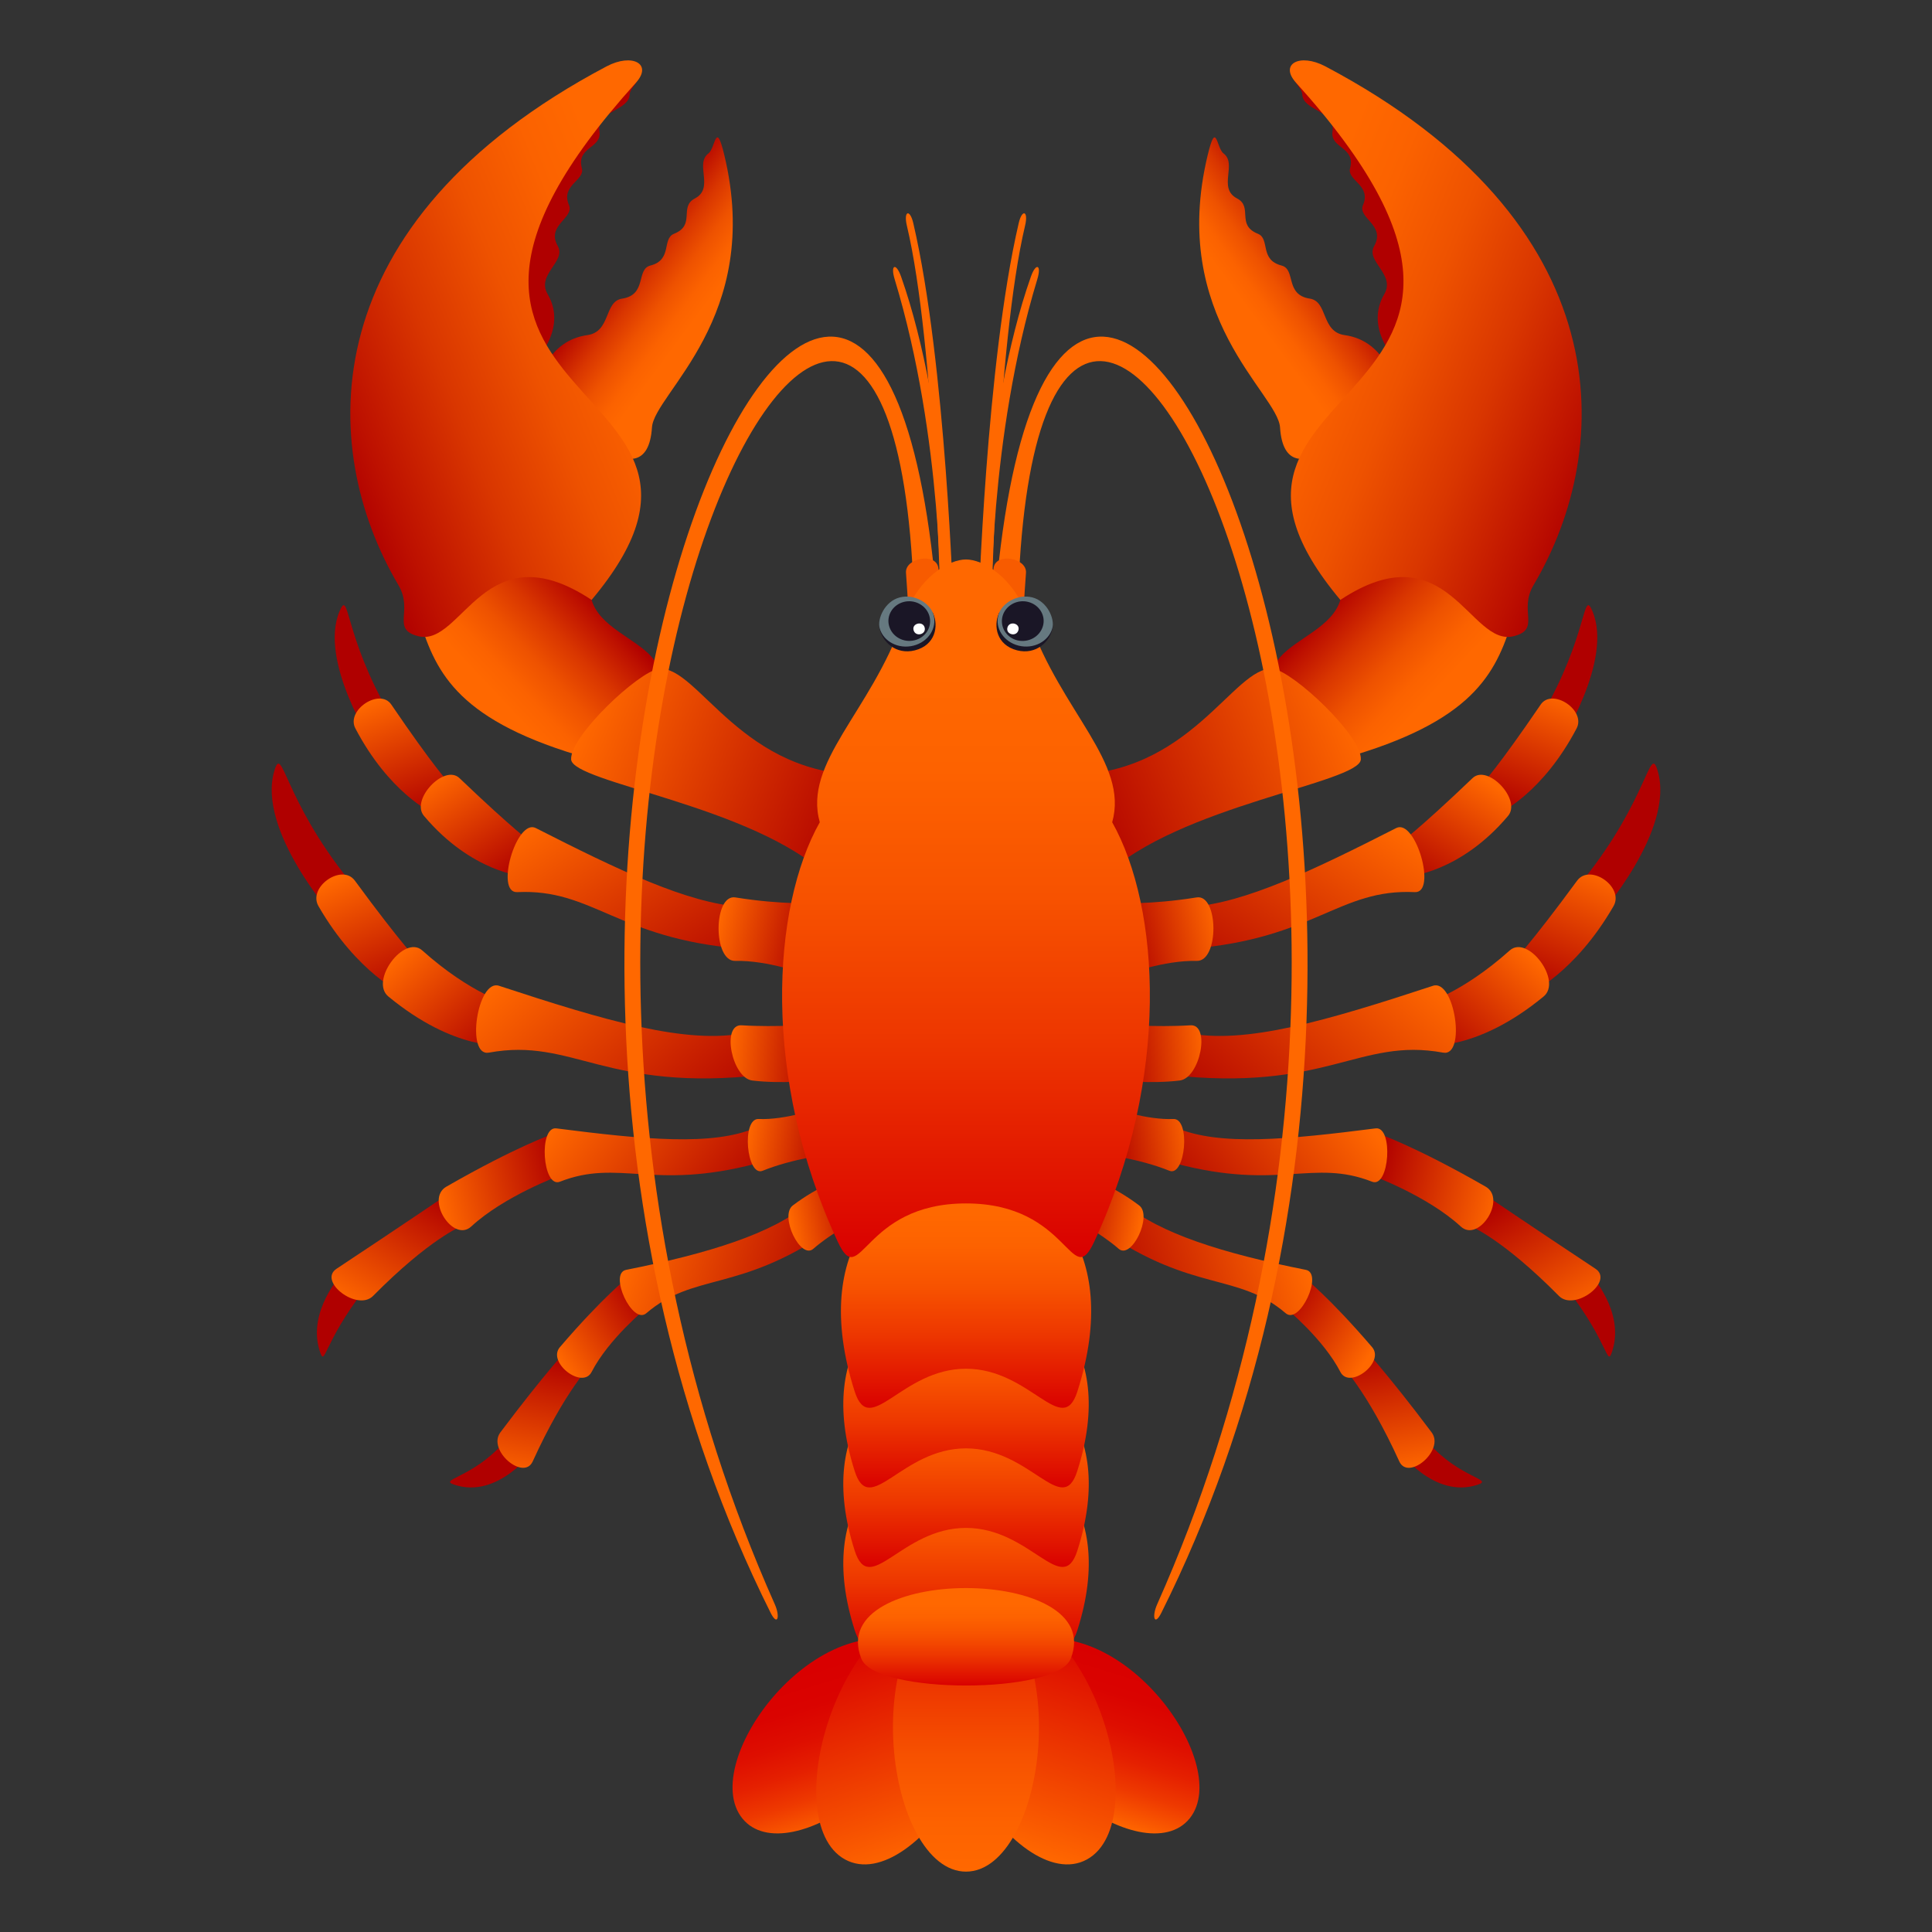 <?xml version="1.0" encoding="utf-8"?>
<!-- Generator: Adobe Illustrator 15.0.0, SVG Export Plug-In . SVG Version: 6.00 Build 0)  -->
<!DOCTYPE svg PUBLIC "-//W3C//DTD SVG 1.1//EN" "http://www.w3.org/Graphics/SVG/1.1/DTD/svg11.dtd">
<svg version="1.1" id="Layer_1" xmlns:x="http://ns.adobe.com/Extensibility/1.0/" xmlns:i="http://ns.adobe.com/AdobeIllustrator/10.0/" xmlns:graph="http://ns.adobe.com/Graphs/1.0/"
	 xmlns="http://www.w3.org/2000/svg" xmlns:xlink="http://www.w3.org/1999/xlink" xmlns:a="http://ns.adobe.com/AdobeSVGViewerExtensions/3.0/"
	 x="0px" y="0px" width="64px" height="64px" viewBox="0 0 64 64" enable-background="new 0 0 64 64" xml:space="preserve">
<rect x="0" y="0" width="64" height="64" fill="#333333" stroke="none"/>
<linearGradient id="SVGID_1_" gradientUnits="userSpaceOnUse" x1="450.39" y1="-127.593" x2="457.175" y2="-131.731" gradientTransform="matrix(0.452 -0.471 0.742 0.6 -72.517 349.024)">
	<stop  offset="0" style="stop-color:#FF6800"/>
	<stop  offset="0.064" style="stop-color:#FA5A00"/>
	<stop  offset="0.233" style="stop-color:#EE3900"/>
	<stop  offset="0.408" style="stop-color:#E52000"/>
	<stop  offset="0.59" style="stop-color:#DE0E00"/>
	<stop  offset="0.781" style="stop-color:#DA0300"/>
	<stop  offset="1" style="stop-color:#D90000"/>
	<a:midPointStop  offset="0" style="stop-color:#FF6800"/>
	<a:midPointStop  offset="0.267" style="stop-color:#FF6800"/>
	<a:midPointStop  offset="1" style="stop-color:#D90000"/>
</linearGradient>
<path fill="url(#SVGID_1_)" d="M33.533,54.56c3.383-1.568,7.373,3.818,5.877,5.676C37.918,62.093,32.537,58.437,33.533,54.56z"/>
<linearGradient id="SVGID_2_" gradientUnits="userSpaceOnUse" x1="1328.976" y1="562.704" x2="1335.761" y2="558.566" gradientTransform="matrix(-0.452 -0.471 -0.742 0.6 1045.824 349.024)">
	<stop  offset="0" style="stop-color:#FF6800"/>
	<stop  offset="0.064" style="stop-color:#FA5A00"/>
	<stop  offset="0.233" style="stop-color:#EE3900"/>
	<stop  offset="0.408" style="stop-color:#E52000"/>
	<stop  offset="0.59" style="stop-color:#DE0E00"/>
	<stop  offset="0.781" style="stop-color:#DA0300"/>
	<stop  offset="1" style="stop-color:#D90000"/>
	<a:midPointStop  offset="0" style="stop-color:#FF6800"/>
	<a:midPointStop  offset="0.267" style="stop-color:#FF6800"/>
	<a:midPointStop  offset="1" style="stop-color:#D90000"/>
</linearGradient>
<path fill="url(#SVGID_2_)" d="M30.466,54.56c-3.384-1.568-7.373,3.818-5.876,5.676C26.081,62.093,31.461,58.437,30.466,54.56z"/>
<linearGradient id="SVGID_3_" gradientUnits="userSpaceOnUse" x1="178.72" y1="-132.716" x2="176.681" y2="-136.043" gradientTransform="matrix(0.927 -0.374 0.374 0.927 -92.537 200.896)">
	<stop  offset="0.164" style="stop-color:#FF6800"/>
	<stop  offset="0.302" style="stop-color:#FB6200"/>
	<stop  offset="0.484" style="stop-color:#EE5200"/>
	<stop  offset="0.691" style="stop-color:#D93600"/>
	<stop  offset="0.914" style="stop-color:#BD1000"/>
	<stop  offset="1" style="stop-color:#B00000"/>
	<a:midPointStop  offset="0.164" style="stop-color:#FF6800"/>
	<a:midPointStop  offset="0.648" style="stop-color:#FF6800"/>
	<a:midPointStop  offset="1" style="stop-color:#B00000"/>
</linearGradient>
<path fill="url(#SVGID_3_)" d="M17.858,12.596c0.819,1.405,3.574,4.091,3.739,1.564c0.073-1.135,3.696-3.637,2.396-9.025
	c-0.285-1.187-0.292-0.226-0.525-0.053c-0.463,0.347,0.206,1.15-0.448,1.491c-0.539,0.281,0.037,0.879-0.69,1.17
	c-0.413,0.165-0.046,0.865-0.785,1.053c-0.485,0.125-0.102,0.969-0.935,1.096c-0.608,0.092-0.368,1.101-1.156,1.209
	C18.151,11.282,17.858,12.596,17.858,12.596z"/>
<path fill="#B00000" d="M17.829,11.836c-1.693,0.237-5.644-0.201-3.59-1.844c0.926-0.742,0.877-4.953,6.261-7.23
	c1.182-0.502,0.367,0.081,0.359,0.36c-0.015,0.552-1.105,0.538-1.001,1.231c0.083,0.571-0.772,0.503-0.583,1.221
	c0.108,0.408-0.711,0.555-0.427,1.219c0.184,0.438-0.764,0.661-0.37,1.36c0.289,0.508-0.719,0.937-0.336,1.591
	C18.775,10.826,17.829,11.836,17.829,11.836z"/>
<linearGradient id="SVGID_4_" gradientUnits="userSpaceOnUse" x1="260.144" y1="55.111" x2="265.626" y2="55.111" gradientTransform="matrix(-0.728 0.686 -0.686 -0.728 247.137 -118.249)">
	<stop  offset="0" style="stop-color:#B00000"/>
	<stop  offset="0.086" style="stop-color:#BD1000"/>
	<stop  offset="0.309" style="stop-color:#D93600"/>
	<stop  offset="0.516" style="stop-color:#EE5200"/>
	<stop  offset="0.698" style="stop-color:#FB6200"/>
	<stop  offset="0.836" style="stop-color:#FF6800"/>
	<a:midPointStop  offset="0" style="stop-color:#B00000"/>
	<a:midPointStop  offset="0.351" style="stop-color:#B00000"/>
	<a:midPointStop  offset="0.836" style="stop-color:#FF6800"/>
</linearGradient>
<path fill="url(#SVGID_4_)" d="M19.923,25.237c4.36-3.885,0.199-3.583-0.325-5.363c-1.238-2.93-4.499,0.208-5.637,0.858
	C14.521,22.479,15.407,24.048,19.923,25.237z"/>
<linearGradient id="SVGID_5_" gradientUnits="userSpaceOnUse" x1="436.487" y1="-26.099" x2="443.386" y2="-19.2" gradientTransform="matrix(-0.92 0.391 -0.391 -0.92 420.023 -167.713)">
	<stop  offset="0" style="stop-color:#B00000"/>
	<stop  offset="1" style="stop-color:#FF6800"/>
	<a:midPointStop  offset="0" style="stop-color:#B00000"/>
	<a:midPointStop  offset="0.5" style="stop-color:#B00000"/>
	<a:midPointStop  offset="1" style="stop-color:#FF6800"/>
</linearGradient>
<path fill="url(#SVGID_5_)" d="M18.919,25.154c0.031,0.778,6.067,1.535,8.494,3.876c0,0,2.276-3.378,1.367-3.36
	c-4.213,0.09-5.637-3.62-6.951-3.518C21.143,22.254,18.89,24.375,18.919,25.154z"/>
<linearGradient id="SVGID_6_" gradientUnits="userSpaceOnUse" x1="165.598" y1="-134.094" x2="179.807" y2="-134.094" gradientTransform="matrix(0.927 -0.374 0.374 0.927 -92.537 200.896)">
	<stop  offset="0" style="stop-color:#B00000"/>
	<stop  offset="0.086" style="stop-color:#BD1000"/>
	<stop  offset="0.309" style="stop-color:#D93600"/>
	<stop  offset="0.516" style="stop-color:#EE5200"/>
	<stop  offset="0.698" style="stop-color:#FB6200"/>
	<stop  offset="0.836" style="stop-color:#FF6800"/>
	<a:midPointStop  offset="0" style="stop-color:#B00000"/>
	<a:midPointStop  offset="0.351" style="stop-color:#B00000"/>
	<a:midPointStop  offset="0.836" style="stop-color:#FF6800"/>
</linearGradient>
<path fill="url(#SVGID_6_)" d="M20.093,2.199c-9.779,5.171-9.6,12.615-6.895,17.183c0.507,0.855-0.255,1.465,0.659,1.693
	c1.463,0.366,2.186-3.554,5.741-1.202c6.353-7.578-8.512-6.078,1.467-17.132C21.63,2.117,20.942,1.75,20.093,2.199z"/>
<linearGradient id="SVGID_7_" gradientUnits="userSpaceOnUse" x1="1054.242" y1="220.137" x2="1052.203" y2="216.81" gradientTransform="matrix(-0.927 -0.374 -0.374 0.927 1100.479 200.896)">
	<stop  offset="0.164" style="stop-color:#FF6800"/>
	<stop  offset="0.302" style="stop-color:#FB6200"/>
	<stop  offset="0.484" style="stop-color:#EE5200"/>
	<stop  offset="0.691" style="stop-color:#D93600"/>
	<stop  offset="0.914" style="stop-color:#BD1000"/>
	<stop  offset="1" style="stop-color:#B00000"/>
	<a:midPointStop  offset="0.164" style="stop-color:#FF6800"/>
	<a:midPointStop  offset="0.648" style="stop-color:#FF6800"/>
	<a:midPointStop  offset="1" style="stop-color:#B00000"/>
</linearGradient>
<path fill="url(#SVGID_7_)" d="M46.141,12.596c-0.818,1.405-3.574,4.091-3.738,1.564c-0.073-1.135-3.697-3.637-2.396-9.025
	c0.285-1.187,0.291-0.226,0.524-0.053c0.463,0.347-0.204,1.15,0.448,1.491c0.539,0.281-0.037,0.879,0.689,1.17
	c0.414,0.165,0.046,0.865,0.785,1.053c0.484,0.125,0.103,0.969,0.936,1.096c0.607,0.092,0.368,1.101,1.156,1.209
	C45.848,11.282,46.141,12.596,46.141,12.596z"/>
<path fill="#B00000" d="M46.17,11.836c1.693,0.237,5.645-0.201,3.59-1.844c-0.926-0.742-0.876-4.953-6.262-7.23
	c-1.182-0.502-0.366,0.081-0.359,0.36c0.016,0.552,1.107,0.538,1.002,1.231c-0.084,0.571,0.772,0.503,0.582,1.221
	c-0.107,0.408,0.711,0.555,0.428,1.219c-0.185,0.438,0.764,0.661,0.369,1.36c-0.288,0.508,0.719,0.937,0.336,1.591
	C45.224,10.826,46.17,11.836,46.17,11.836z"/>
<linearGradient id="SVGID_8_" gradientUnits="userSpaceOnUse" x1="-426.761" y1="-592.335" x2="-421.278" y2="-592.335" gradientTransform="matrix(0.728 0.686 0.686 -0.728 760.806 -118.249)">
	<stop  offset="0" style="stop-color:#B00000"/>
	<stop  offset="0.086" style="stop-color:#BD1000"/>
	<stop  offset="0.309" style="stop-color:#D93600"/>
	<stop  offset="0.516" style="stop-color:#EE5200"/>
	<stop  offset="0.698" style="stop-color:#FB6200"/>
	<stop  offset="0.836" style="stop-color:#FF6800"/>
	<a:midPointStop  offset="0" style="stop-color:#B00000"/>
	<a:midPointStop  offset="0.351" style="stop-color:#B00000"/>
	<a:midPointStop  offset="0.836" style="stop-color:#FF6800"/>
</linearGradient>
<path fill="url(#SVGID_8_)" d="M44.077,25.237c-4.36-3.885-0.2-3.583,0.323-5.363c1.238-2.93,4.499,0.208,5.639,0.858
	C49.479,22.479,48.592,24.048,44.077,25.237z"/>
<linearGradient id="SVGID_9_" gradientUnits="userSpaceOnUse" x1="-432.162" y1="-395.573" x2="-425.264" y2="-388.675" gradientTransform="matrix(0.92 0.391 0.391 -0.92 587.92 -167.713)">
	<stop  offset="0" style="stop-color:#B00000"/>
	<stop  offset="1" style="stop-color:#FF6800"/>
	<a:midPointStop  offset="0" style="stop-color:#B00000"/>
	<a:midPointStop  offset="0.5" style="stop-color:#B00000"/>
	<a:midPointStop  offset="1" style="stop-color:#FF6800"/>
</linearGradient>
<path fill="url(#SVGID_9_)" d="M45.08,25.154c-0.031,0.778-6.067,1.535-8.493,3.876c0,0-2.275-3.378-1.367-3.36
	c4.214,0.09,5.636-3.62,6.95-3.518C42.856,22.254,45.11,24.375,45.08,25.154z"/>
<linearGradient id="SVGID_10_" gradientUnits="userSpaceOnUse" x1="1041.12" y1="218.758" x2="1055.329" y2="218.758" gradientTransform="matrix(-0.927 -0.374 -0.374 0.927 1100.479 200.896)">
	<stop  offset="0" style="stop-color:#B00000"/>
	<stop  offset="0.086" style="stop-color:#BD1000"/>
	<stop  offset="0.309" style="stop-color:#D93600"/>
	<stop  offset="0.516" style="stop-color:#EE5200"/>
	<stop  offset="0.698" style="stop-color:#FB6200"/>
	<stop  offset="0.836" style="stop-color:#FF6800"/>
	<a:midPointStop  offset="0" style="stop-color:#B00000"/>
	<a:midPointStop  offset="0.351" style="stop-color:#B00000"/>
	<a:midPointStop  offset="0.836" style="stop-color:#FF6800"/>
</linearGradient>
<path fill="url(#SVGID_10_)" d="M43.906,2.199c9.779,5.171,9.6,12.615,6.895,17.183c-0.508,0.855,0.255,1.465-0.659,1.693
	c-1.464,0.366-2.187-3.554-5.741-1.202c-6.352-7.578,8.514-6.078-1.467-17.132C42.369,2.117,43.057,1.75,43.906,2.199z"/>
<path fill="#B00000" d="M51.637,24.677c0,0,1.817-2.781,1.113-4.434c-0.326-0.772-0.143,0.821-1.671,3.432
	C50.934,23.921,51.637,24.677,51.637,24.677z"/>
<linearGradient id="SVGID_11_" gradientUnits="userSpaceOnUse" x1="-395.259" y1="-314.89" x2="-395.259" y2="-310.699" gradientTransform="matrix(0.932 0.361 0.361 -0.932 532.209 -123.906)">
	<stop  offset="0" style="stop-color:#B00000"/>
	<stop  offset="1" style="stop-color:#FF6800"/>
	<a:midPointStop  offset="0" style="stop-color:#B00000"/>
	<a:midPointStop  offset="0.5" style="stop-color:#B00000"/>
	<a:midPointStop  offset="1" style="stop-color:#FF6800"/>
</linearGradient>
<path fill="url(#SVGID_11_)" d="M49.704,26.916c0,0,1.405-0.655,2.522-2.785c0.322-0.607-0.808-1.354-1.189-0.791
	c-1.385,2.035-1.889,2.573-1.889,2.573L49.704,26.916z"/>
<linearGradient id="SVGID_12_" gradientUnits="userSpaceOnUse" x1="-408.581" y1="-440.809" x2="-408.581" y2="-436.576" gradientTransform="matrix(0.839 0.544 0.544 -0.839 629.702 -118.065)">
	<stop  offset="0" style="stop-color:#B00000"/>
	<stop  offset="1" style="stop-color:#FF6800"/>
	<a:midPointStop  offset="0" style="stop-color:#B00000"/>
	<a:midPointStop  offset="0.5" style="stop-color:#B00000"/>
	<a:midPointStop  offset="1" style="stop-color:#FF6800"/>
</linearGradient>
<path fill="url(#SVGID_12_)" d="M46.664,29.03c0,0,1.713-0.125,3.293-2.003c0.451-0.534-0.674-1.731-1.178-1.25
	c-1.816,1.738-2.432,2.17-2.432,2.17L46.664,29.03z"/>
<linearGradient id="SVGID_13_" gradientUnits="userSpaceOnUse" x1="-411.446" y1="-447.884" x2="-411.446" y2="-439.555" gradientTransform="matrix(0.839 0.544 0.544 -0.839 629.702 -118.065)">
	<stop  offset="0" style="stop-color:#B00000"/>
	<stop  offset="1" style="stop-color:#FF6800"/>
	<a:midPointStop  offset="0" style="stop-color:#B00000"/>
	<a:midPointStop  offset="0.5" style="stop-color:#B00000"/>
	<a:midPointStop  offset="1" style="stop-color:#FF6800"/>
</linearGradient>
<path fill="url(#SVGID_13_)" d="M39.458,30.039c1.786-0.128,4.038-1.207,6.794-2.609c0.641-0.325,1.359,2.157,0.617,2.123
	c-2.506-0.12-3.311,1.537-7.411,1.873V30.039z"/>
<linearGradient id="SVGID_14_" gradientUnits="userSpaceOnUse" x1="-142.046" y1="-864.84" x2="-142.046" y2="-861.623" gradientTransform="matrix(0.295 1.27 0.974 -0.226 921.409 15.919)">
	<stop  offset="0" style="stop-color:#B00000"/>
	<stop  offset="1" style="stop-color:#FF6800"/>
	<a:midPointStop  offset="0" style="stop-color:#B00000"/>
	<a:midPointStop  offset="0.5" style="stop-color:#B00000"/>
	<a:midPointStop  offset="1" style="stop-color:#FF6800"/>
</linearGradient>
<path fill="url(#SVGID_14_)" d="M37.306,32.278c0,0,1.252-0.473,2.339-0.447c0.746,0.019,0.725-2.22-0.005-2.103
	c-1.575,0.252-2.619,0.185-2.619,0.185L37.306,32.278z"/>
<path fill="#B00000" d="M52.94,30.38c0,0,2.558-2.873,1.973-4.844c-0.272-0.919-0.292,0.909-2.481,3.633
	C52.225,29.427,52.94,30.38,52.94,30.38z"/>
<linearGradient id="SVGID_15_" gradientUnits="userSpaceOnUse" x1="-482.398" y1="-340.784" x2="-482.398" y2="-335.991" gradientTransform="matrix(0.804 0.341 0.365 -0.861 563.005 -96.113)">
	<stop  offset="0" style="stop-color:#B00000"/>
	<stop  offset="1" style="stop-color:#FF6800"/>
	<a:midPointStop  offset="0" style="stop-color:#B00000"/>
	<a:midPointStop  offset="0.5" style="stop-color:#B00000"/>
	<a:midPointStop  offset="1" style="stop-color:#FF6800"/>
</linearGradient>
<path fill="url(#SVGID_15_)" d="M50.649,32.925c0,0,1.508-0.67,2.798-2.902c0.373-0.633-0.771-1.436-1.203-0.85
	c-1.563,2.129-2.123,2.691-2.123,2.691L50.649,32.925z"/>
<linearGradient id="SVGID_16_" gradientUnits="userSpaceOnUse" x1="-396.316" y1="-546.172" x2="-396.316" y2="-541.579" gradientTransform="matrix(0.74 0.673 0.673 -0.74 708.214 -102.642)">
	<stop  offset="0" style="stop-color:#B00000"/>
	<stop  offset="1" style="stop-color:#FF6800"/>
	<a:midPointStop  offset="0" style="stop-color:#B00000"/>
	<a:midPointStop  offset="0.5" style="stop-color:#B00000"/>
	<a:midPointStop  offset="1" style="stop-color:#FF6800"/>
</linearGradient>
<path fill="url(#SVGID_16_)" d="M47.302,34.626c0,0,1.619,0.207,3.829-1.613c0.635-0.517-0.521-2.066-1.121-1.527
	c-1.607,1.439-2.862,1.776-2.862,1.776L47.302,34.626z"/>
<linearGradient id="SVGID_17_" gradientUnits="userSpaceOnUse" x1="-403.6" y1="-535.085" x2="-403.6" y2="-526.368" gradientTransform="matrix(0.755 0.656 0.656 -0.755 696.173 -101.308)">
	<stop  offset="0" style="stop-color:#B00000"/>
	<stop  offset="1" style="stop-color:#FF6800"/>
	<a:midPointStop  offset="0" style="stop-color:#B00000"/>
	<a:midPointStop  offset="0.5" style="stop-color:#B00000"/>
	<a:midPointStop  offset="1" style="stop-color:#FF6800"/>
</linearGradient>
<path fill="url(#SVGID_17_)" d="M39.289,34.21c1.945,0.41,4.695-0.409,8.182-1.555c0.717-0.234,1.107,2.357,0.334,2.215
	c-2.803-0.513-3.844,1.321-9.085,0.738C38.856,35.116,39.013,34.628,39.289,34.21z"/>
<linearGradient id="SVGID_18_" gradientUnits="userSpaceOnUse" x1="-98.296" y1="-915.231" x2="-98.296" y2="-912.325" gradientTransform="matrix(0.141 1.297 0.994 -0.108 960.686 63.684)">
	<stop  offset="0" style="stop-color:#B00000"/>
	<stop  offset="1" style="stop-color:#FF6800"/>
	<a:midPointStop  offset="0" style="stop-color:#B00000"/>
	<a:midPointStop  offset="0.5" style="stop-color:#B00000"/>
	<a:midPointStop  offset="1" style="stop-color:#FF6800"/>
</linearGradient>
<path fill="url(#SVGID_18_)" d="M37.021,35.793c0,0,1.102,0.118,2.06,0c0.674-0.083,1.029-1.87,0.354-1.829
	c-1.168,0.072-2.395-0.029-2.395-0.029L37.021,35.793z"/>
<path fill="#B00000" d="M52.68,42.204c0,0,1.145,1.232,0.733,2.535c-0.191,0.607-0.082-0.21-1.503-2.043
	C51.773,42.522,52.68,42.204,52.68,42.204z"/>
<linearGradient id="SVGID_19_" gradientUnits="userSpaceOnUse" x1="-105.7" y1="-1021.624" x2="-105.7" y2="-1016.575" gradientTransform="matrix(0.746 -0.453 0.485 0.799 624.202 808.03)">
	<stop  offset="0" style="stop-color:#B00000"/>
	<stop  offset="1" style="stop-color:#FF6800"/>
	<a:midPointStop  offset="0" style="stop-color:#B00000"/>
	<a:midPointStop  offset="0.5" style="stop-color:#B00000"/>
	<a:midPointStop  offset="1" style="stop-color:#FF6800"/>
</linearGradient>
<path fill="url(#SVGID_19_)" d="M49.08,39.502c0,0,1.686,1.147,3.77,2.526c0.632,0.417-0.686,1.426-1.207,0.903
	c-1.875-1.896-2.92-2.308-2.92-2.308L49.08,39.502z"/>
<linearGradient id="SVGID_20_" gradientUnits="userSpaceOnUse" x1="4.715" y1="-1013.855" x2="4.715" y2="-1009.643" gradientTransform="matrix(-0.234 0.972 0.972 0.234 1032.082 271.8)">
	<stop  offset="0" style="stop-color:#B00000"/>
	<stop  offset="1" style="stop-color:#FF6800"/>
	<a:midPointStop  offset="0" style="stop-color:#B00000"/>
	<a:midPointStop  offset="0.5" style="stop-color:#B00000"/>
	<a:midPointStop  offset="1" style="stop-color:#FF6800"/>
</linearGradient>
<path fill="url(#SVGID_20_)" d="M45.47,38.947c0,0,1.823,0.672,2.919,1.682c0.598,0.552,1.533-0.913,0.826-1.319
	c-2.325-1.335-3.523-1.743-3.523-1.743L45.47,38.947z"/>
<linearGradient id="SVGID_21_" gradientUnits="userSpaceOnUse" x1="-372.166" y1="-658.317" x2="-372.166" y2="-651.347" gradientTransform="matrix(0.607 0.795 0.795 -0.607 788.424 -63.059)">
	<stop  offset="0" style="stop-color:#B00000"/>
	<stop  offset="1" style="stop-color:#FF6800"/>
	<a:midPointStop  offset="0" style="stop-color:#B00000"/>
	<a:midPointStop  offset="0.5" style="stop-color:#B00000"/>
	<a:midPointStop  offset="1" style="stop-color:#FF6800"/>
</linearGradient>
<path fill="url(#SVGID_21_)" d="M38.953,37.354c1.438,0.619,3.713,0.395,6.618,0.025c0.595-0.073,0.456,1.993-0.119,1.767
	c-1.962-0.769-3.073,0.302-6.499-0.6V37.354z"/>
<linearGradient id="SVGID_22_" gradientUnits="userSpaceOnUse" x1="-115.215" y1="-897.787" x2="-115.215" y2="-894.999" gradientTransform="matrix(0.207 1.288 0.987 -0.159 946.737 43.588)">
	<stop  offset="0" style="stop-color:#B00000"/>
	<stop  offset="1" style="stop-color:#FF6800"/>
	<a:midPointStop  offset="0" style="stop-color:#B00000"/>
	<a:midPointStop  offset="0.5" style="stop-color:#B00000"/>
	<a:midPointStop  offset="1" style="stop-color:#FF6800"/>
</linearGradient>
<path fill="url(#SVGID_22_)" d="M36.497,38.229c0,0,1.239,0.148,2.239,0.554c0.533,0.216,0.713-1.743,0.133-1.715
	c-0.871,0.043-2.033-0.363-2.033-0.363L36.497,38.229z"/>
<path fill="#B00000" d="M46.313,48.022c0,0,1.18,1.662,2.652,1.156c0.509-0.174-0.598-0.219-1.624-1.359
	C47.236,47.704,46.313,48.022,46.313,48.022z"/>
<linearGradient id="SVGID_23_" gradientUnits="userSpaceOnUse" x1="-303.277" y1="-888.879" x2="-303.277" y2="-884.256" gradientTransform="matrix(0.855 -0.174 0.187 0.916 471.164 806.007)">
	<stop  offset="0" style="stop-color:#B00000"/>
	<stop  offset="1" style="stop-color:#FF6800"/>
	<a:midPointStop  offset="0" style="stop-color:#B00000"/>
	<a:midPointStop  offset="0.5" style="stop-color:#B00000"/>
	<a:midPointStop  offset="1" style="stop-color:#FF6800"/>
</linearGradient>
<path fill="url(#SVGID_23_)" d="M45.078,44.546c0,0,0.881,0.948,2.347,2.904c0.443,0.59-0.771,1.618-1.071,0.963
	c-1.081-2.377-1.965-3.246-1.965-3.246L45.078,44.546z"/>
<linearGradient id="SVGID_24_" gradientUnits="userSpaceOnUse" x1="214.326" y1="-1047.438" x2="214.326" y2="-1043.984" gradientTransform="matrix(-0.549 0.836 0.836 0.549 1035.825 438.834)">
	<stop  offset="0" style="stop-color:#B00000"/>
	<stop  offset="1" style="stop-color:#FF6800"/>
	<a:midPointStop  offset="0" style="stop-color:#B00000"/>
	<a:midPointStop  offset="0.5" style="stop-color:#B00000"/>
	<a:midPointStop  offset="1" style="stop-color:#FF6800"/>
</linearGradient>
<path fill="url(#SVGID_24_)" d="M42.605,43.345c0,0,1.238,1.016,1.797,2.103c0.304,0.591,1.485-0.315,1.05-0.823
	c-1.431-1.669-2.253-2.309-2.253-2.309L42.605,43.345z"/>
<linearGradient id="SVGID_25_" gradientUnits="userSpaceOnUse" x1="-266.744" y1="-842.011" x2="-266.744" y2="-835.086" gradientTransform="matrix(0.303 0.953 0.953 -0.303 919.646 42.235)">
	<stop  offset="0" style="stop-color:#B00000"/>
	<stop  offset="1" style="stop-color:#FF6800"/>
	<a:midPointStop  offset="0" style="stop-color:#B00000"/>
	<a:midPointStop  offset="0.5" style="stop-color:#B00000"/>
	<a:midPointStop  offset="1" style="stop-color:#FF6800"/>
</linearGradient>
<path fill="url(#SVGID_25_)" d="M37.258,39.882c1.158,0.977,3.242,1.635,6.002,2.184c0.586,0.118-0.207,1.833-0.668,1.438
	c-1.59-1.36-3.047-0.676-6.028-2.708C36.803,40.496,37.036,40.192,37.258,39.882z"/>
<linearGradient id="SVGID_26_" gradientUnits="userSpaceOnUse" x1="23.693" y1="-1009.041" x2="23.693" y2="-1006.612" gradientTransform="matrix(-0.239 1.282 0.983 0.184 1033.045 194.879)">
	<stop  offset="0" style="stop-color:#B00000"/>
	<stop  offset="1" style="stop-color:#FF6800"/>
	<a:midPointStop  offset="0" style="stop-color:#B00000"/>
	<a:midPointStop  offset="0.5" style="stop-color:#B00000"/>
	<a:midPointStop  offset="1" style="stop-color:#FF6800"/>
</linearGradient>
<path fill="url(#SVGID_26_)" d="M35.431,40.288c0,0,1.029,0.557,1.626,1.08c0.424,0.372,1.131-1.093,0.68-1.436
	c-0.837-0.635-1.69-0.946-1.69-0.946L35.431,40.288z"/>
<path fill="#B00000" d="M12.363,24.677c0,0-1.817-2.781-1.113-4.434c0.326-0.772,0.143,0.821,1.671,3.432
	C13.067,23.921,12.363,24.677,12.363,24.677z"/>
<linearGradient id="SVGID_27_" gradientUnits="userSpaceOnUse" x1="349.94" y1="-26.321" x2="349.94" y2="-22.13" gradientTransform="matrix(-0.932 0.361 -0.361 -0.932 330.891 -123.906)">
	<stop  offset="0" style="stop-color:#B00000"/>
	<stop  offset="1" style="stop-color:#FF6800"/>
	<a:midPointStop  offset="0" style="stop-color:#B00000"/>
	<a:midPointStop  offset="0.5" style="stop-color:#B00000"/>
	<a:midPointStop  offset="1" style="stop-color:#FF6800"/>
</linearGradient>
<path fill="url(#SVGID_27_)" d="M14.296,26.916c0,0-1.405-0.655-2.523-2.785c-0.322-0.607,0.808-1.354,1.19-0.791
	c1.384,2.035,1.888,2.573,1.888,2.573L14.296,26.916z"/>
<linearGradient id="SVGID_28_" gradientUnits="userSpaceOnUse" x1="261.734" y1="-5.76" x2="261.734" y2="-1.527" gradientTransform="matrix(-0.839 0.544 -0.544 -0.839 233.398 -118.065)">
	<stop  offset="0" style="stop-color:#B00000"/>
	<stop  offset="1" style="stop-color:#FF6800"/>
	<a:midPointStop  offset="0" style="stop-color:#B00000"/>
	<a:midPointStop  offset="0.5" style="stop-color:#B00000"/>
	<a:midPointStop  offset="1" style="stop-color:#FF6800"/>
</linearGradient>
<path fill="url(#SVGID_28_)" d="M17.336,29.03c0,0-1.712-0.125-3.292-2.003c-0.452-0.534,0.673-1.731,1.178-1.25
	c1.817,1.738,2.431,2.17,2.431,2.17L17.336,29.03z"/>
<linearGradient id="SVGID_29_" gradientUnits="userSpaceOnUse" x1="258.868" y1="-12.835" x2="258.868" y2="-4.505" gradientTransform="matrix(-0.839 0.544 -0.544 -0.839 233.398 -118.065)">
	<stop  offset="0" style="stop-color:#B00000"/>
	<stop  offset="1" style="stop-color:#FF6800"/>
	<a:midPointStop  offset="0" style="stop-color:#B00000"/>
	<a:midPointStop  offset="0.5" style="stop-color:#B00000"/>
	<a:midPointStop  offset="1" style="stop-color:#FF6800"/>
</linearGradient>
<path fill="url(#SVGID_29_)" d="M24.542,30.039c-1.786-0.128-4.038-1.207-6.794-2.609c-0.64-0.325-1.359,2.157-0.616,2.123
	c2.505-0.12,3.311,1.537,7.411,1.873V30.039z"/>
<linearGradient id="SVGID_30_" gradientUnits="userSpaceOnUse" x1="-3.398" y1="-86.496" x2="-3.398" y2="-83.278" gradientTransform="matrix(-0.295 1.27 -0.974 -0.226 -58.309 15.919)">
	<stop  offset="0" style="stop-color:#B00000"/>
	<stop  offset="1" style="stop-color:#FF6800"/>
	<a:midPointStop  offset="0" style="stop-color:#B00000"/>
	<a:midPointStop  offset="0.5" style="stop-color:#B00000"/>
	<a:midPointStop  offset="1" style="stop-color:#FF6800"/>
</linearGradient>
<path fill="url(#SVGID_30_)" d="M26.694,32.278c0,0-1.252-0.473-2.339-0.447c-0.746,0.019-0.725-2.22,0.005-2.103
	c1.576,0.252,2.619,0.185,2.619,0.185L26.694,32.278z"/>
<path fill="#B00000" d="M11.06,30.38c0,0-2.557-2.873-1.973-4.844c0.273-0.919,0.292,0.909,2.481,3.633
	C11.776,29.427,11.06,30.38,11.06,30.38z"/>
<linearGradient id="SVGID_31_" gradientUnits="userSpaceOnUse" x1="360.416" y1="-7.417" x2="360.416" y2="-2.624" gradientTransform="matrix(-0.804 0.341 -0.365 -0.861 300.094 -96.113)">
	<stop  offset="0" style="stop-color:#B00000"/>
	<stop  offset="1" style="stop-color:#FF6800"/>
	<a:midPointStop  offset="0" style="stop-color:#B00000"/>
	<a:midPointStop  offset="0.5" style="stop-color:#B00000"/>
	<a:midPointStop  offset="1" style="stop-color:#FF6800"/>
</linearGradient>
<path fill="url(#SVGID_31_)" d="M13.351,32.925c0,0-1.508-0.67-2.798-2.902c-0.373-0.633,0.771-1.436,1.203-0.85
	c1.563,2.129,2.123,2.691,2.123,2.691L13.351,32.925z"/>
<linearGradient id="SVGID_32_" gradientUnits="userSpaceOnUse" x1="194.951" y1="-8.605" x2="194.951" y2="-4.012" gradientTransform="matrix(-0.74 0.673 -0.673 -0.74 154.886 -102.642)">
	<stop  offset="0" style="stop-color:#B00000"/>
	<stop  offset="1" style="stop-color:#FF6800"/>
	<a:midPointStop  offset="0" style="stop-color:#B00000"/>
	<a:midPointStop  offset="0.5" style="stop-color:#B00000"/>
	<a:midPointStop  offset="1" style="stop-color:#FF6800"/>
</linearGradient>
<path fill="url(#SVGID_32_)" d="M16.698,34.626c0,0-1.619,0.207-3.83-1.613c-0.634-0.517,0.521-2.066,1.122-1.527
	c1.607,1.439,2.862,1.776,2.862,1.776L16.698,34.626z"/>
<linearGradient id="SVGID_33_" gradientUnits="userSpaceOnUse" x1="199.74" y1="-11.099" x2="199.74" y2="-2.382" gradientTransform="matrix(-0.755 0.656 -0.656 -0.755 166.927 -101.308)">
	<stop  offset="0" style="stop-color:#B00000"/>
	<stop  offset="1" style="stop-color:#FF6800"/>
	<a:midPointStop  offset="0" style="stop-color:#B00000"/>
	<a:midPointStop  offset="0.5" style="stop-color:#B00000"/>
	<a:midPointStop  offset="1" style="stop-color:#FF6800"/>
</linearGradient>
<path fill="url(#SVGID_33_)" d="M24.711,34.21c-1.946,0.41-4.696-0.409-8.182-1.555c-0.717-0.234-1.108,2.357-0.334,2.215
	c2.802-0.513,3.844,1.321,9.085,0.738C25.144,35.116,24.987,34.628,24.711,34.21z"/>
<linearGradient id="SVGID_34_" gradientUnits="userSpaceOnUse" x1="-32.188" y1="-120.824" x2="-32.188" y2="-117.918" gradientTransform="matrix(-0.141 1.297 -0.994 -0.108 -97.587 63.684)">
	<stop  offset="0" style="stop-color:#B00000"/>
	<stop  offset="1" style="stop-color:#FF6800"/>
	<a:midPointStop  offset="0" style="stop-color:#B00000"/>
	<a:midPointStop  offset="0.5" style="stop-color:#B00000"/>
	<a:midPointStop  offset="1" style="stop-color:#FF6800"/>
</linearGradient>
<path fill="url(#SVGID_34_)" d="M26.979,35.793c0,0-1.102,0.118-2.06,0c-0.674-0.083-1.03-1.87-0.353-1.829
	c1.167,0.072,2.394-0.029,2.394-0.029L26.979,35.793z"/>
<path fill="#B00000" d="M11.32,42.204c0,0-1.145,1.232-0.733,2.535c0.191,0.607,0.082-0.21,1.503-2.043
	C12.227,42.522,11.32,42.204,11.32,42.204z"/>
<linearGradient id="SVGID_35_" gradientUnits="userSpaceOnUse" x1="676.805" y1="-578.198" x2="676.805" y2="-573.149" gradientTransform="matrix(-0.746 -0.453 -0.485 0.799 238.897 808.03)">
	<stop  offset="0" style="stop-color:#B00000"/>
	<stop  offset="1" style="stop-color:#FF6800"/>
	<a:midPointStop  offset="0" style="stop-color:#B00000"/>
	<a:midPointStop  offset="0.5" style="stop-color:#B00000"/>
	<a:midPointStop  offset="1" style="stop-color:#FF6800"/>
</linearGradient>
<path fill="url(#SVGID_35_)" d="M14.92,39.502c0,0-1.686,1.147-3.77,2.526c-0.631,0.417,0.686,1.426,1.207,0.903
	c1.876-1.896,2.92-2.308,2.92-2.308L14.92,39.502z"/>
<linearGradient id="SVGID_36_" gradientUnits="userSpaceOnUse" x1="-182.608" y1="-236.989" x2="-182.608" y2="-232.777" gradientTransform="matrix(0.234 0.972 -0.972 0.234 -168.983 271.8)">
	<stop  offset="0" style="stop-color:#B00000"/>
	<stop  offset="1" style="stop-color:#FF6800"/>
	<a:midPointStop  offset="0" style="stop-color:#B00000"/>
	<a:midPointStop  offset="0.5" style="stop-color:#B00000"/>
	<a:midPointStop  offset="1" style="stop-color:#FF6800"/>
</linearGradient>
<path fill="url(#SVGID_36_)" d="M18.53,38.947c0,0-1.824,0.672-2.919,1.682c-0.597,0.552-1.533-0.913-0.825-1.319
	c2.325-1.335,3.523-1.743,3.523-1.743L18.53,38.947z"/>
<linearGradient id="SVGID_37_" gradientUnits="userSpaceOnUse" x1="112.672" y1="-23.081" x2="112.672" y2="-16.112" gradientTransform="matrix(-0.607 0.795 -0.795 -0.607 74.676 -63.059)">
	<stop  offset="0" style="stop-color:#B00000"/>
	<stop  offset="1" style="stop-color:#FF6800"/>
	<a:midPointStop  offset="0" style="stop-color:#B00000"/>
	<a:midPointStop  offset="0.5" style="stop-color:#B00000"/>
	<a:midPointStop  offset="1" style="stop-color:#FF6800"/>
</linearGradient>
<path fill="url(#SVGID_37_)" d="M25.046,37.354c-1.437,0.619-3.713,0.395-6.618,0.025c-0.595-0.073-0.456,1.993,0.119,1.767
	c1.962-0.769,3.073,0.302,6.499-0.6V37.354z"/>
<linearGradient id="SVGID_38_" gradientUnits="userSpaceOnUse" x1="-17.803" y1="-108.872" x2="-17.803" y2="-106.084" gradientTransform="matrix(-0.207 1.288 -0.987 -0.159 -83.637 43.588)">
	<stop  offset="0" style="stop-color:#B00000"/>
	<stop  offset="1" style="stop-color:#FF6800"/>
	<a:midPointStop  offset="0" style="stop-color:#B00000"/>
	<a:midPointStop  offset="0.5" style="stop-color:#B00000"/>
	<a:midPointStop  offset="1" style="stop-color:#FF6800"/>
</linearGradient>
<path fill="url(#SVGID_38_)" d="M27.503,38.229c0,0-1.239,0.148-2.239,0.554c-0.534,0.216-0.712-1.743-0.132-1.715
	c0.871,0.043,2.033-0.363,2.033-0.363L27.503,38.229z"/>
<path fill="#B00000" d="M17.687,48.022c0,0-1.18,1.662-2.652,1.156c-0.508-0.174,0.598-0.219,1.625-1.359
	C16.764,47.704,17.687,48.022,17.687,48.022z"/>
<linearGradient id="SVGID_39_" gradientUnits="userSpaceOnUse" x1="593.67" y1="-718.065" x2="593.67" y2="-713.442" gradientTransform="matrix(-0.855 -0.174 -0.187 0.916 391.935 806.007)">
	<stop  offset="0" style="stop-color:#B00000"/>
	<stop  offset="1" style="stop-color:#FF6800"/>
	<a:midPointStop  offset="0" style="stop-color:#B00000"/>
	<a:midPointStop  offset="0.5" style="stop-color:#B00000"/>
	<a:midPointStop  offset="1" style="stop-color:#FF6800"/>
</linearGradient>
<path fill="url(#SVGID_39_)" d="M18.922,44.546c0,0-0.881,0.948-2.347,2.904c-0.443,0.59,0.77,1.618,1.071,0.963
	c1.082-2.377,1.965-3.246,1.965-3.246L18.922,44.546z"/>
<linearGradient id="SVGID_40_" gradientUnits="userSpaceOnUse" x1="-224.258" y1="-379.411" x2="-224.258" y2="-375.957" gradientTransform="matrix(0.549 0.836 -0.836 0.549 -172.724 438.834)">
	<stop  offset="0" style="stop-color:#B00000"/>
	<stop  offset="1" style="stop-color:#FF6800"/>
	<a:midPointStop  offset="0" style="stop-color:#B00000"/>
	<a:midPointStop  offset="0.5" style="stop-color:#B00000"/>
	<a:midPointStop  offset="1" style="stop-color:#FF6800"/>
</linearGradient>
<path fill="url(#SVGID_40_)" d="M21.395,43.345c0,0-1.238,1.016-1.797,2.103c-0.304,0.591-1.486-0.315-1.05-0.823
	c1.431-1.669,2.253-2.309,2.253-2.309L21.395,43.345z"/>
<linearGradient id="SVGID_41_" gradientUnits="userSpaceOnUse" x1="-24.863" y1="-80.411" x2="-24.863" y2="-73.485" gradientTransform="matrix(-0.303 0.953 -0.953 -0.303 -56.546 42.235)">
	<stop  offset="0" style="stop-color:#B00000"/>
	<stop  offset="1" style="stop-color:#FF6800"/>
	<a:midPointStop  offset="0" style="stop-color:#B00000"/>
	<a:midPointStop  offset="0.5" style="stop-color:#B00000"/>
	<a:midPointStop  offset="1" style="stop-color:#FF6800"/>
</linearGradient>
<path fill="url(#SVGID_41_)" d="M26.742,39.882c-1.157,0.977-3.242,1.635-6.002,2.184c-0.586,0.118,0.207,1.833,0.668,1.438
	c1.589-1.36,3.047-0.676,6.028-2.708C27.197,40.496,26.964,40.192,26.742,39.882z"/>
<linearGradient id="SVGID_42_" gradientUnits="userSpaceOnUse" x1="-88.796" y1="-223.518" x2="-88.796" y2="-221.088" gradientTransform="matrix(0.239 1.282 -0.983 0.184 -169.946 194.879)">
	<stop  offset="0" style="stop-color:#B00000"/>
	<stop  offset="1" style="stop-color:#FF6800"/>
	<a:midPointStop  offset="0" style="stop-color:#B00000"/>
	<a:midPointStop  offset="0.5" style="stop-color:#B00000"/>
	<a:midPointStop  offset="1" style="stop-color:#FF6800"/>
</linearGradient>
<path fill="url(#SVGID_42_)" d="M28.569,40.288c0,0-1.029,0.557-1.626,1.08c-0.424,0.372-1.131-1.093-0.68-1.436
	c0.837-0.635,1.69-0.946,1.69-0.946L28.569,40.288z"/>
<path fill="#FF6800" d="M31.588,20.247c0,0-0.154-6.591-1.738-11.083c-0.168-0.473-0.36-0.4-0.215,0.08
	c1.613,5.301,1.525,11.003,1.525,11.003H31.588z"/>
<path fill="#FF6800" d="M31.588,20.247c0,0-0.25-8.208-1.334-12.854c-0.114-0.485-0.328-0.407-0.213,0.081
	c0.938,3.943,1.119,12.773,1.119,12.773H31.588z"/>
<path fill="#FF6800" d="M31.069,20.313c-1.897-25.424-18.358,7.455-5.541,33.114c0.231,0.458,0.32,0.127,0.139-0.281
	c-11.943-26.81,3.806-55.146,4.6-33.538C30.281,19.95,31.097,20.654,31.069,20.313z"/>
<path fill="#FF6800" d="M32.411,20.247c0,0,0.154-6.591,1.739-11.083c0.166-0.473,0.359-0.4,0.214,0.08
	c-1.612,5.301-1.524,11.003-1.524,11.003H32.411z"/>
<path fill="#FF6800" d="M32.411,20.247c0,0,0.251-8.208,1.335-12.854c0.113-0.485,0.328-0.407,0.211,0.081
	c-0.936,3.943-1.117,12.773-1.117,12.773H32.411z"/>
<path fill="#FF6800" d="M32.93,20.313c1.898-25.424,18.357,7.455,5.541,33.114c-0.231,0.458-0.32,0.127-0.139-0.281
	c11.943-26.81-3.807-55.146-4.601-33.538C33.719,19.95,32.903,20.654,32.93,20.313z"/>
<path fill="#F75B00" d="M30.766,21.591c0,0,0.609-1.075,0.314-2.795c-0.083-0.492-1.105-0.317-1.068,0.181
	c0.133,1.805,0.104,2.351,0.104,2.351L30.766,21.591z"/>
<path fill="#F75B00" d="M33.233,21.591c0,0-0.609-1.075-0.315-2.795c0.084-0.492,1.106-0.317,1.069,0.181
	c-0.134,1.805-0.104,2.351-0.104,2.351L33.233,21.591z"/>
<linearGradient id="SVGID_43_" gradientUnits="userSpaceOnUse" x1="139.644" y1="-65.939" x2="145.464" y2="-73.973" gradientTransform="matrix(0.612 -0.281 0.443 0.811 -22.127 154.186)">
	<stop  offset="0" style="stop-color:#FF6800"/>
	<stop  offset="0.395" style="stop-color:#EF3E00"/>
	<stop  offset="1" style="stop-color:#D90000"/>
	<a:midPointStop  offset="0" style="stop-color:#FF6800"/>
	<a:midPointStop  offset="0.485" style="stop-color:#FF6800"/>
	<a:midPointStop  offset="1" style="stop-color:#D90000"/>
</linearGradient>
<path fill="url(#SVGID_43_)" d="M31.977,52.789c4.217-0.077,6.348,7.536,4.03,8.807C33.69,62.872,29.396,56.446,31.977,52.789z"/>
<linearGradient id="SVGID_44_" gradientUnits="userSpaceOnUse" x1="1327.734" y1="346.406" x2="1333.554" y2="338.372" gradientTransform="matrix(-0.612 -0.281 -0.443 0.811 995.431 154.186)">
	<stop  offset="0" style="stop-color:#FF6800"/>
	<stop  offset="0.395" style="stop-color:#EF3E00"/>
	<stop  offset="1" style="stop-color:#D90000"/>
	<a:midPointStop  offset="0" style="stop-color:#FF6800"/>
	<a:midPointStop  offset="0.485" style="stop-color:#FF6800"/>
	<a:midPointStop  offset="1" style="stop-color:#D90000"/>
</linearGradient>
<path fill="url(#SVGID_44_)" d="M32.023,52.789c-4.217-0.077-6.349,7.536-4.031,8.807C30.31,62.872,34.603,56.446,32.023,52.789z"/>
<linearGradient id="SVGID_45_" gradientUnits="userSpaceOnUse" x1="-157.458" y1="109.15" x2="-157.458" y2="98.288" gradientTransform="matrix(0.684 0 0 0.907 139.733 -36.999)">
	<stop  offset="0" style="stop-color:#FF6800"/>
	<stop  offset="0.165" style="stop-color:#FD6200"/>
	<stop  offset="0.383" style="stop-color:#F75200"/>
	<stop  offset="0.631" style="stop-color:#ED3600"/>
	<stop  offset="0.898" style="stop-color:#DF1000"/>
	<stop  offset="1" style="stop-color:#D90000"/>
	<a:midPointStop  offset="0" style="stop-color:#FF6800"/>
	<a:midPointStop  offset="0.648" style="stop-color:#FF6800"/>
	<a:midPointStop  offset="1" style="stop-color:#D90000"/>
</linearGradient>
<path fill="url(#SVGID_45_)" d="M32,52.147c3.8,2.003,2.592,9.854,0,9.853C29.406,62.002,28.198,54.15,32,52.147z"/>
<linearGradient id="SVGID_46_" gradientUnits="userSpaceOnUse" x1="-66.597" y1="100.93" x2="-66.597" y2="93.356" gradientTransform="matrix(0.79 0 0 0.907 84.613 -36.999)">
	<stop  offset="0" style="stop-color:#D90000"/>
	<stop  offset="0.086" style="stop-color:#DF1000"/>
	<stop  offset="0.309" style="stop-color:#ED3600"/>
	<stop  offset="0.516" style="stop-color:#F75200"/>
	<stop  offset="0.698" style="stop-color:#FD6200"/>
	<stop  offset="0.836" style="stop-color:#FF6800"/>
	<a:midPointStop  offset="0" style="stop-color:#D90000"/>
	<a:midPointStop  offset="0.351" style="stop-color:#D90000"/>
	<a:midPointStop  offset="0.836" style="stop-color:#FF6800"/>
</linearGradient>
<path fill="url(#SVGID_46_)" d="M35.689,54.004c-0.5,1.56-1.547-0.753-3.691-0.753c-2.142,0-3.186,2.313-3.684,0.753
	C25.607,45.575,38.393,45.558,35.689,54.004z"/>
<linearGradient id="SVGID_47_" gradientUnits="userSpaceOnUse" x1="-66.597" y1="102.352" x2="-66.597" y2="98.793" gradientTransform="matrix(0.79 0 0 0.907 84.613 -36.999)">
	<stop  offset="0" style="stop-color:#D90000"/>
	<stop  offset="0.086" style="stop-color:#DF1000"/>
	<stop  offset="0.309" style="stop-color:#ED3600"/>
	<stop  offset="0.516" style="stop-color:#F75200"/>
	<stop  offset="0.698" style="stop-color:#FD6200"/>
	<stop  offset="0.836" style="stop-color:#FF6800"/>
	<a:midPointStop  offset="0" style="stop-color:#D90000"/>
	<a:midPointStop  offset="0.351" style="stop-color:#D90000"/>
	<a:midPointStop  offset="0.836" style="stop-color:#FF6800"/>
</linearGradient>
<path fill="url(#SVGID_47_)" d="M35.468,54.948c-0.468,1.182-6.466,1.182-6.934,0C27.291,51.827,36.707,51.825,35.468,54.948z"/>
<linearGradient id="SVGID_48_" gradientUnits="userSpaceOnUse" x1="-66.596" y1="98.023" x2="-66.596" y2="90.449" gradientTransform="matrix(0.79 0 0 0.907 84.613 -36.999)">
	<stop  offset="0" style="stop-color:#D90000"/>
	<stop  offset="0.086" style="stop-color:#DF1000"/>
	<stop  offset="0.309" style="stop-color:#ED3600"/>
	<stop  offset="0.516" style="stop-color:#F75200"/>
	<stop  offset="0.698" style="stop-color:#FD6200"/>
	<stop  offset="0.836" style="stop-color:#FF6800"/>
	<a:midPointStop  offset="0" style="stop-color:#D90000"/>
	<a:midPointStop  offset="0.351" style="stop-color:#D90000"/>
	<a:midPointStop  offset="0.836" style="stop-color:#FF6800"/>
</linearGradient>
<path fill="url(#SVGID_48_)" d="M35.689,51.366c-0.5,1.561-1.546-0.752-3.688-0.752c-2.145,0-3.188,2.313-3.688,0.754
	C25.608,42.928,38.393,42.931,35.689,51.366z"/>
<linearGradient id="SVGID_49_" gradientUnits="userSpaceOnUse" x1="-66.597" y1="95.118" x2="-66.597" y2="87.543" gradientTransform="matrix(0.79 0 0 0.907 84.613 -36.999)">
	<stop  offset="0" style="stop-color:#D90000"/>
	<stop  offset="0.086" style="stop-color:#DF1000"/>
	<stop  offset="0.309" style="stop-color:#ED3600"/>
	<stop  offset="0.516" style="stop-color:#F75200"/>
	<stop  offset="0.698" style="stop-color:#FD6200"/>
	<stop  offset="0.836" style="stop-color:#FF6800"/>
	<a:midPointStop  offset="0" style="stop-color:#D90000"/>
	<a:midPointStop  offset="0.351" style="stop-color:#D90000"/>
	<a:midPointStop  offset="0.836" style="stop-color:#FF6800"/>
</linearGradient>
<path fill="url(#SVGID_49_)" d="M35.686,48.73c-0.497,1.562-1.542-0.751-3.688-0.751c-2.142,0.002-3.185,2.314-3.685,0.753
	C25.61,40.295,38.397,40.293,35.686,48.73z"/>
<linearGradient id="SVGID_50_" gradientUnits="userSpaceOnUse" x1="-66.596" y1="92.21" x2="-66.596" y2="83.689" gradientTransform="matrix(0.79 0 0 0.907 84.613 -36.999)">
	<stop  offset="0" style="stop-color:#D90000"/>
	<stop  offset="0.086" style="stop-color:#DF1000"/>
	<stop  offset="0.309" style="stop-color:#ED3600"/>
	<stop  offset="0.516" style="stop-color:#F75200"/>
	<stop  offset="0.698" style="stop-color:#FD6200"/>
	<stop  offset="0.836" style="stop-color:#FF6800"/>
	<a:midPointStop  offset="0" style="stop-color:#D90000"/>
	<a:midPointStop  offset="0.351" style="stop-color:#D90000"/>
	<a:midPointStop  offset="0.836" style="stop-color:#FF6800"/>
</linearGradient>
<path fill="url(#SVGID_50_)" d="M35.69,46.094c-0.502,1.562-1.546-0.753-3.69-0.753c-2.143,0-3.185,2.314-3.687,0.755
	C25.246,36.509,38.758,36.515,35.69,46.094z"/>
<linearGradient id="SVGID_51_" gradientUnits="userSpaceOnUse" x1="32" y1="41.642" x2="32" y2="18.534">
	<stop  offset="0" style="stop-color:#D90000"/>
	<stop  offset="0.086" style="stop-color:#DF1000"/>
	<stop  offset="0.309" style="stop-color:#ED3600"/>
	<stop  offset="0.516" style="stop-color:#F75200"/>
	<stop  offset="0.698" style="stop-color:#FD6200"/>
	<stop  offset="0.836" style="stop-color:#FF6800"/>
	<a:midPointStop  offset="0" style="stop-color:#D90000"/>
	<a:midPointStop  offset="0.351" style="stop-color:#D90000"/>
	<a:midPointStop  offset="0.836" style="stop-color:#FF6800"/>
</linearGradient>
<path fill="url(#SVGID_51_)" d="M36.843,27.238c0.556-1.977-1.68-3.649-2.75-6.684c-0.523-1.488-1.554-2.021-2.093-2.021
	s-1.57,0.533-2.094,2.021c-1.07,3.035-3.306,4.708-2.75,6.684c-1.591,2.829-1.932,8.458,0.594,13.892
	c0.772,1.664,0.797-1.265,4.25-1.265s3.477,2.929,4.249,1.265C38.775,35.696,38.434,30.067,36.843,27.238z"/>
<path fill="#1A1626" d="M33.695,21.544c-0.684-0.174-0.791-0.806-0.605-1.229c0.135-0.317,1.835,0.111,1.785,0.45
	C34.803,21.257,34.32,21.702,33.695,21.544z"/>
<path fill="#667980" d="M33.74,21.387c-0.494-0.125-0.792-0.583-0.664-1.022c0.106-0.381,0.626-0.7,1.119-0.576
	c0.495,0.125,0.754,0.713,0.664,1.025C34.734,21.254,34.234,21.512,33.74,21.387z"/>
<path fill="#1A1626" d="M33.695,21.211c0.371,0.092,0.751-0.117,0.853-0.47c0.101-0.348-0.119-0.708-0.489-0.802
	c-0.365-0.093-0.746,0.117-0.846,0.465C33.113,20.757,33.331,21.118,33.695,21.211z"/>
<path fill="#FFFFFF" d="M33.736,20.876c0.066-0.227-0.297-0.32-0.363-0.09C33.308,21.018,33.67,21.112,33.736,20.876z"/>
<path fill="#1A1626" d="M30.305,21.544c0.684-0.173,0.793-0.806,0.604-1.229c-0.134-0.318-1.831,0.111-1.782,0.45
	C29.2,21.257,29.678,21.702,30.305,21.544z"/>
<path fill="#667980" d="M30.262,21.387c0.491-0.125,0.787-0.583,0.662-1.021c-0.108-0.381-0.623-0.701-1.117-0.576
	c-0.495,0.125-0.756,0.712-0.666,1.024C29.267,21.255,29.766,21.514,30.262,21.387z"/>
<path fill="#1A1626" d="M30.303,21.208c-0.369,0.096-0.749-0.115-0.849-0.467c-0.1-0.348,0.118-0.708,0.487-0.802
	c0.366-0.093,0.746,0.117,0.846,0.465C30.887,20.757,30.671,21.116,30.303,21.208z"/>
<path fill="#FFFFFF" d="M30.264,20.877c-0.066-0.227,0.301-0.319,0.365-0.094C30.695,21.018,30.329,21.112,30.264,20.877z"/>
</svg>
